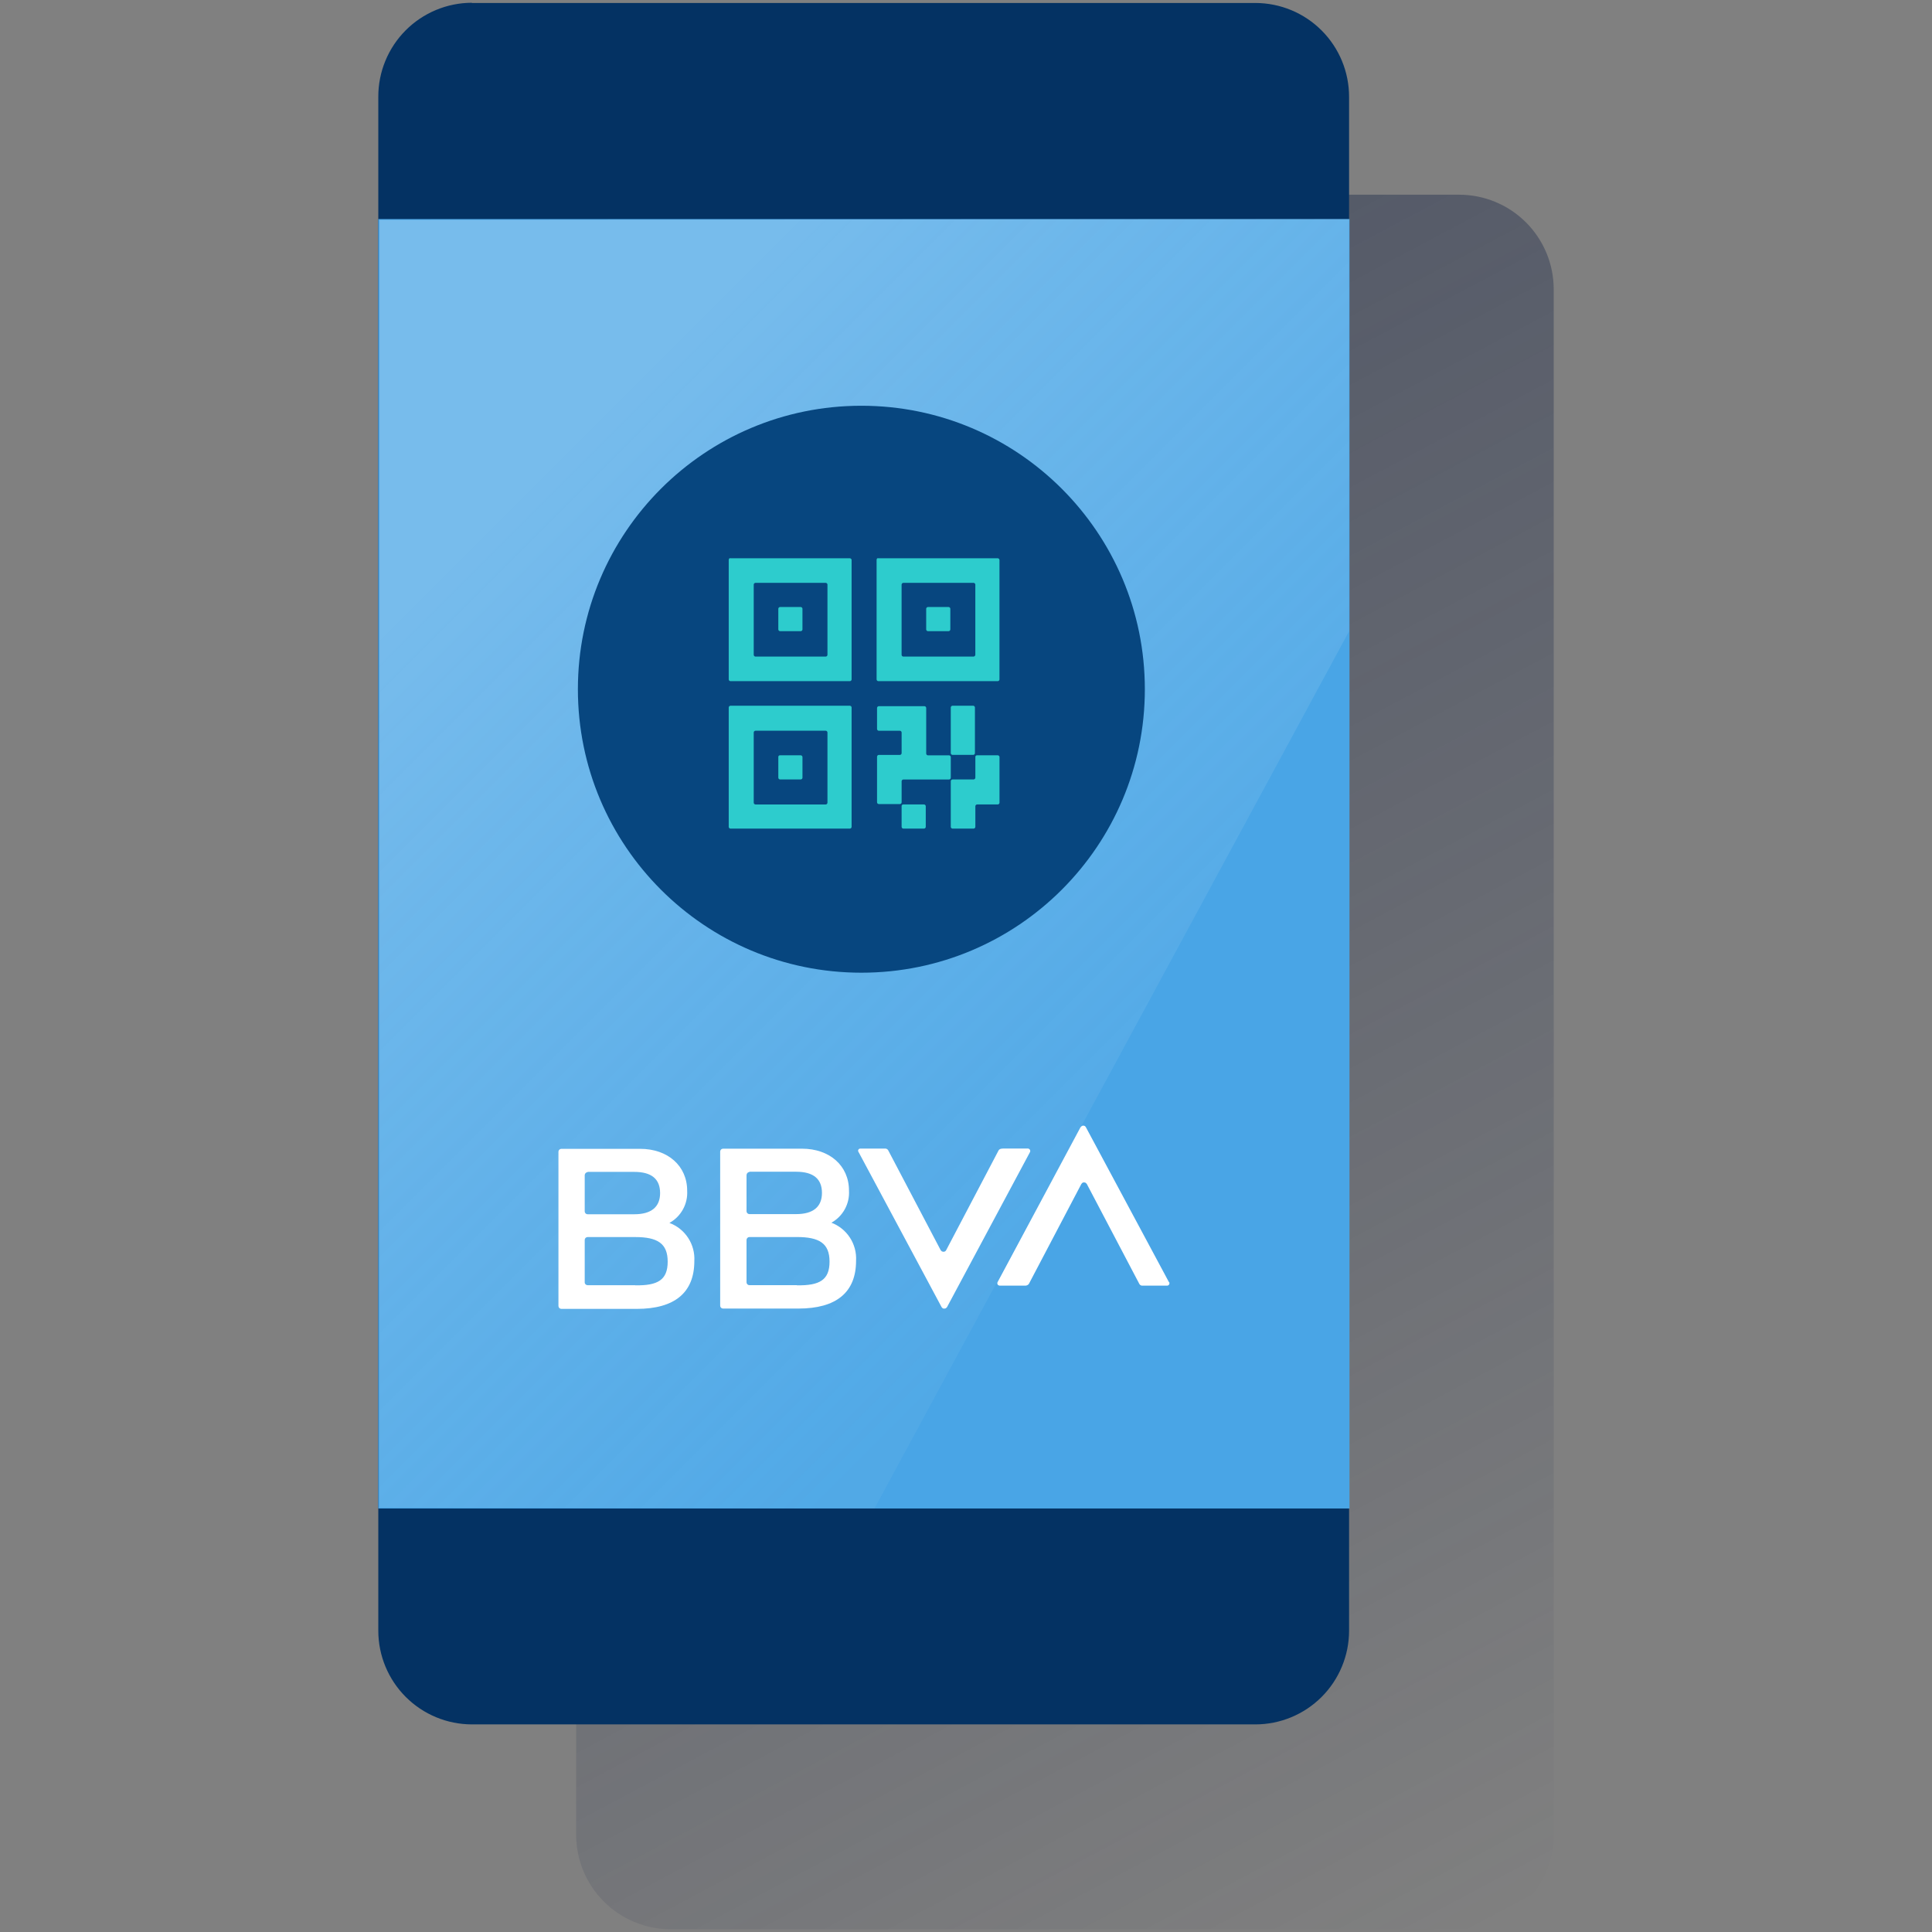 <svg width="600" height="600" viewBox="0 0 600 600" fill="none" xmlns="http://www.w3.org/2000/svg"><rect x="0" y="0" width="600" height="600" fill="#808080" stroke="none"/><path d="M208.275 60.469H453.172C460.955 60.476 468.417 63.572 473.919 69.076C479.421 74.581 482.514 82.044 482.517 89.827V569.791C482.514 577.574 479.421 585.037 473.919 590.542C468.417 596.047 460.955 599.142 453.172 599.149H208.275C200.492 599.142 193.03 596.047 187.528 590.542C182.026 585.037 178.933 577.574 178.93 569.791V89.827C178.933 82.044 182.026 74.581 187.528 69.076C193.03 63.572 200.492 60.476 208.275 60.469Z" fill="url(#paint0_linear_1620_1043)"/><path d="M146.567 0.925H389.884C397.606 0.936 405.007 4.012 410.46 9.478C415.914 14.944 418.974 22.352 418.967 30.073V506.444C418.96 514.155 415.893 521.548 410.441 527.001C404.988 532.453 397.595 535.519 389.884 535.526H146.567C138.856 535.519 131.463 532.453 126.01 527.001C120.558 521.548 117.491 514.155 117.485 506.444V30.073C117.472 26.249 118.214 22.46 119.666 18.922C121.118 15.384 123.253 12.167 125.949 9.454C128.645 6.741 131.848 4.586 135.377 3.111C138.905 1.637 142.69 0.871 146.514 0.859L146.567 0.925Z" fill="#043263"/><path d="M419.098 68.031H117.484V468.472H419.098V68.031Z" fill="#49A5E6"/><path opacity="0.5" d="M117.875 68.294V468.209L271.577 468.472L418.962 196.072V68.031L117.875 68.294Z" fill="url(#paint1_linear_1620_1043)"/><path d="M310.159 357.195L293.854 388.225C293.801 388.336 293.726 388.435 293.634 388.517C293.542 388.599 293.435 388.662 293.319 388.702C293.203 388.742 293.08 388.759 292.957 388.752C292.835 388.745 292.715 388.713 292.604 388.659H292.538L292.143 388.265L275.839 357.235C275.758 357.091 275.644 356.969 275.507 356.878C275.37 356.786 275.213 356.728 275.049 356.708H267.154C266.99 356.701 266.831 356.757 266.708 356.865C266.585 356.973 266.509 357.125 266.496 357.287V357.366C266.487 357.438 266.494 357.51 266.517 357.579C266.54 357.647 266.577 357.709 266.627 357.761L292.393 405.885C292.494 406.103 292.676 406.272 292.9 406.355C293.124 406.439 293.373 406.431 293.591 406.333H293.709L294.104 405.938L319.897 357.748C319.964 357.588 319.975 357.409 319.927 357.241C319.88 357.073 319.776 356.927 319.633 356.827C319.532 356.819 319.438 356.771 319.37 356.695H311.475C310.685 356.695 310.29 356.958 310.159 357.222" fill="white"/><path d="M319.517 398.746L335.808 367.729C335.862 367.619 335.937 367.519 336.028 367.438C336.12 367.356 336.227 367.293 336.343 367.253C336.459 367.212 336.582 367.195 336.705 367.203C336.828 367.21 336.948 367.241 337.059 367.295H337.124L337.519 367.69L353.837 398.746C353.919 398.889 354.033 399.011 354.17 399.102C354.307 399.193 354.463 399.252 354.626 399.272H362.522C362.713 399.252 362.888 399.159 363.011 399.011C363.134 398.864 363.195 398.674 363.18 398.483C363.18 398.351 363.18 398.22 363.048 398.22L337.256 350.109C337.158 349.889 336.977 349.717 336.752 349.631C336.528 349.544 336.278 349.551 336.058 349.648L335.94 349.714L335.545 350.109L309.779 398.22C309.711 398.38 309.7 398.559 309.748 398.727C309.796 398.894 309.9 399.04 310.042 399.141C310.174 399.141 310.305 399.272 310.437 399.272H318.333C318.558 399.284 318.782 399.242 318.988 399.151C319.193 399.059 319.375 398.921 319.517 398.746Z" fill="white"/><path d="M197.235 399.128H182.51C182.392 399.134 182.274 399.115 182.163 399.074C182.053 399.033 181.951 398.97 181.865 398.889C181.779 398.808 181.711 398.711 181.663 398.603C181.616 398.494 181.59 398.378 181.589 398.26V385.1C181.585 384.983 181.605 384.866 181.647 384.756C181.688 384.646 181.751 384.545 181.832 384.46C181.913 384.374 182.009 384.306 182.117 384.257C182.224 384.209 182.34 384.183 182.457 384.179H197.235C204.197 384.179 207.355 386.153 207.355 391.812C207.355 397.47 204.328 399.299 197.235 399.168M182.51 363.94H196.985C202.367 363.94 204.999 366.177 204.999 370.52C204.999 374.862 202.236 377.099 196.985 377.099H182.51C182.392 377.103 182.275 377.083 182.165 377.042C182.055 377 181.955 376.937 181.869 376.856C181.784 376.775 181.715 376.679 181.667 376.571C181.619 376.464 181.592 376.348 181.589 376.231V365.059C181.577 364.798 181.667 364.544 181.838 364.348C182.01 364.152 182.25 364.029 182.51 364.006M207.881 379.797C209.653 378.823 211.113 377.366 212.092 375.596C213.07 373.826 213.526 371.815 213.408 369.796C213.408 362.045 207.355 356.781 198.814 356.781H174.351C174.115 356.778 173.886 356.866 173.714 357.029C173.542 357.191 173.44 357.414 173.43 357.65V405.563C173.426 405.8 173.515 406.028 173.677 406.2C173.839 406.372 174.062 406.474 174.298 406.484H197.762C209.46 406.484 215.632 401.484 215.632 391.627C215.777 389.084 215.102 386.561 213.707 384.429C212.312 382.298 210.27 380.669 207.881 379.784" fill="white"/><path d="M247.449 399.121H232.763C232.645 399.125 232.528 399.105 232.418 399.063C232.309 399.022 232.208 398.959 232.122 398.878C232.037 398.797 231.968 398.7 231.92 398.593C231.872 398.486 231.845 398.37 231.842 398.253V385.093C231.838 384.857 231.927 384.628 232.089 384.456C232.251 384.284 232.474 384.182 232.71 384.172H247.488C254.463 384.172 257.621 386.146 257.621 391.805C257.621 397.463 254.594 399.292 247.488 399.161M232.763 363.893H247.238C252.634 363.893 255.266 366.131 255.266 370.473C255.266 374.816 252.502 377.053 247.238 377.053H232.763C232.527 377.057 232.298 376.968 232.126 376.806C231.954 376.644 231.852 376.421 231.842 376.184V365.012C231.834 364.753 231.924 364.5 232.095 364.304C232.266 364.109 232.505 363.986 232.763 363.959M258.148 379.751C259.92 378.777 261.379 377.32 262.355 375.55C263.331 373.779 263.784 371.768 263.661 369.749C263.661 361.999 257.621 356.735 249.068 356.735H224.578C224.46 356.731 224.343 356.751 224.233 356.793C224.123 356.834 224.023 356.897 223.937 356.978C223.852 357.059 223.783 357.156 223.735 357.263C223.687 357.37 223.66 357.486 223.657 357.603V405.464C223.653 405.582 223.673 405.699 223.715 405.809C223.756 405.919 223.819 406.019 223.9 406.105C223.981 406.19 224.077 406.259 224.185 406.307C224.292 406.355 224.408 406.382 224.525 406.385H247.975C259.687 406.385 265.859 401.385 265.859 391.528C266.004 388.985 265.329 386.462 263.934 384.33C262.539 382.198 260.497 380.57 258.108 379.685" fill="white"/><path d="M267.505 302.081C316.126 302.081 355.542 262.665 355.542 214.044C355.542 165.423 316.126 126.008 267.505 126.008C218.884 126.008 179.469 165.423 179.469 214.044C179.469 262.665 218.884 302.081 267.505 302.081Z" fill="#07467F"/><path d="M242.239 234.564H248.687C248.824 234.573 248.952 234.632 249.049 234.729C249.146 234.825 249.204 234.954 249.214 235.091V241.539C249.204 241.675 249.146 241.804 249.049 241.901C248.952 241.997 248.824 242.056 248.687 242.065H242.239C242.103 242.056 241.974 241.997 241.877 241.901C241.78 241.804 241.722 241.675 241.713 241.539V235.091C241.707 235.02 241.716 234.949 241.741 234.882C241.765 234.816 241.803 234.755 241.854 234.705C241.904 234.655 241.964 234.616 242.031 234.592C242.097 234.568 242.168 234.558 242.239 234.564Z" fill="#2DCCCD"/><path d="M288.166 234.577C288.03 234.568 287.901 234.51 287.804 234.413C287.708 234.316 287.649 234.188 287.64 234.051V219.839C287.631 219.702 287.572 219.574 287.475 219.477C287.379 219.38 287.25 219.322 287.114 219.312H272.901C272.765 219.322 272.636 219.38 272.539 219.477C272.443 219.574 272.384 219.702 272.375 219.839V226.419C272.384 226.555 272.443 226.684 272.539 226.781C272.636 226.877 272.765 226.936 272.901 226.945H279.481C279.618 226.954 279.746 227.013 279.843 227.109C279.94 227.206 279.998 227.335 280.007 227.471V233.919C279.998 234.056 279.94 234.185 279.843 234.281C279.746 234.378 279.618 234.437 279.481 234.446H272.901C272.765 234.455 272.636 234.513 272.539 234.61C272.443 234.707 272.384 234.836 272.375 234.972V249.184C272.384 249.321 272.443 249.45 272.539 249.546C272.636 249.643 272.765 249.702 272.901 249.711H279.481C279.618 249.702 279.746 249.643 279.843 249.546C279.94 249.45 279.998 249.321 280.007 249.184V242.605C280.017 242.468 280.075 242.34 280.172 242.243C280.269 242.146 280.397 242.088 280.534 242.078H294.746C294.883 242.069 295.011 242.011 295.108 241.914C295.205 241.817 295.263 241.689 295.272 241.552V235.104C295.263 234.967 295.205 234.839 295.108 234.742C295.011 234.645 294.883 234.587 294.746 234.577H288.166Z" fill="#2DCCCD"/><path d="M295.8 219.172H302.248C302.384 219.181 302.513 219.24 302.61 219.336C302.707 219.433 302.765 219.562 302.774 219.698V233.91C302.765 234.047 302.707 234.176 302.61 234.272C302.513 234.369 302.384 234.428 302.248 234.437H295.8C295.663 234.428 295.535 234.369 295.438 234.272C295.341 234.176 295.283 234.047 295.273 233.91V219.698C295.283 219.562 295.341 219.433 295.438 219.336C295.535 219.24 295.663 219.181 295.8 219.172Z" fill="#2DCCCD"/><path d="M302.906 235.091V241.539C302.897 241.675 302.838 241.804 302.741 241.901C302.645 241.997 302.516 242.056 302.38 242.065H295.8C295.663 242.074 295.535 242.133 295.438 242.23C295.341 242.326 295.283 242.455 295.273 242.591V256.804C295.283 256.94 295.341 257.069 295.438 257.166C295.535 257.262 295.663 257.321 295.8 257.33H302.38C302.516 257.321 302.645 257.262 302.741 257.166C302.838 257.069 302.897 256.94 302.906 256.804V250.356C302.915 250.219 302.974 250.09 303.07 249.994C303.167 249.897 303.296 249.838 303.432 249.829H309.88C310.017 249.82 310.146 249.762 310.242 249.665C310.339 249.568 310.398 249.439 310.407 249.303V235.091C310.398 234.954 310.339 234.825 310.242 234.729C310.146 234.632 310.017 234.573 309.88 234.564H303.432C303.362 234.558 303.291 234.568 303.224 234.592C303.157 234.616 303.097 234.655 303.047 234.705C302.997 234.755 302.958 234.816 302.934 234.882C302.909 234.949 302.9 235.02 302.906 235.091Z" fill="#2DCCCD"/><path d="M280.528 249.83H286.976C287.113 249.839 287.241 249.898 287.338 249.994C287.435 250.091 287.493 250.22 287.503 250.356V256.804C287.493 256.941 287.435 257.07 287.338 257.166C287.241 257.263 287.113 257.322 286.976 257.331H280.528C280.392 257.322 280.263 257.263 280.166 257.166C280.069 257.07 280.011 256.941 280.002 256.804V250.356C279.996 250.286 280.005 250.215 280.03 250.148C280.054 250.081 280.092 250.021 280.143 249.971C280.193 249.921 280.253 249.882 280.32 249.858C280.386 249.833 280.457 249.824 280.528 249.83Z" fill="#2DCCCD"/><path d="M226.312 219.698V256.808C226.322 256.944 226.38 257.073 226.477 257.17C226.574 257.267 226.702 257.325 226.839 257.334H263.948C264.085 257.325 264.214 257.267 264.31 257.17C264.407 257.073 264.466 256.944 264.475 256.808V219.698C264.466 219.562 264.407 219.433 264.31 219.336C264.214 219.24 264.085 219.181 263.948 219.172H226.839C226.702 219.181 226.574 219.24 226.477 219.336C226.38 219.433 226.322 219.562 226.312 219.698ZM256.448 249.833H234.603C234.466 249.824 234.338 249.766 234.241 249.669C234.144 249.572 234.086 249.443 234.077 249.307V227.462C234.086 227.326 234.144 227.197 234.241 227.1C234.338 227.004 234.466 226.945 234.603 226.936H256.448C256.584 226.945 256.713 227.004 256.809 227.1C256.906 227.197 256.965 227.326 256.974 227.462V249.307C256.965 249.443 256.906 249.572 256.809 249.669C256.713 249.766 256.584 249.824 256.448 249.833Z" fill="#2DCCCD"/><path d="M288.159 188.516H294.607C294.744 188.525 294.872 188.583 294.969 188.68C295.066 188.777 295.124 188.905 295.134 189.042V195.49C295.124 195.627 295.066 195.755 294.969 195.852C294.872 195.949 294.744 196.007 294.607 196.017H288.159C288.023 196.007 287.894 195.949 287.797 195.852C287.7 195.755 287.642 195.627 287.633 195.49V189.042C287.642 188.905 287.7 188.777 287.797 188.68C287.894 188.583 288.023 188.525 288.159 188.516Z" fill="#2DCCCD"/><path d="M272.234 173.904V211.014C272.244 211.15 272.302 211.279 272.399 211.376C272.496 211.473 272.624 211.531 272.761 211.54H309.87C310.007 211.531 310.135 211.473 310.232 211.376C310.329 211.279 310.387 211.15 310.397 211.014V173.904C310.387 173.768 310.329 173.639 310.232 173.542C310.135 173.446 310.007 173.387 309.87 173.378H272.761C272.498 173.246 272.234 173.51 272.234 173.904ZM302.238 203.908H280.525C280.388 203.899 280.26 203.84 280.163 203.743C280.066 203.647 280.008 203.518 279.998 203.381V181.537C280.008 181.4 280.066 181.272 280.163 181.175C280.26 181.078 280.388 181.02 280.525 181.01H302.369C302.506 181.02 302.635 181.078 302.731 181.175C302.828 181.272 302.887 181.4 302.896 181.537V203.381C302.876 203.537 302.796 203.68 302.673 203.778C302.551 203.876 302.394 203.923 302.238 203.908Z" fill="#2DCCCD"/><path d="M242.237 188.516H248.685C248.822 188.525 248.951 188.583 249.047 188.68C249.144 188.777 249.203 188.905 249.212 189.042V195.49C249.203 195.627 249.144 195.755 249.047 195.852C248.951 195.949 248.822 196.007 248.685 196.017H242.237C242.101 196.007 241.972 195.949 241.875 195.852C241.779 195.755 241.72 195.627 241.711 195.49V189.042C241.72 188.905 241.779 188.777 241.875 188.68C241.972 188.583 242.101 188.525 242.237 188.516Z" fill="#2DCCCD"/><path d="M226.312 173.904V211.014C226.322 211.15 226.38 211.279 226.477 211.376C226.574 211.473 226.702 211.531 226.839 211.54H263.948C264.085 211.531 264.214 211.473 264.31 211.376C264.407 211.279 264.466 211.15 264.475 211.014V173.904C264.466 173.768 264.407 173.639 264.31 173.542C264.214 173.446 264.085 173.387 263.948 173.378H226.839C226.576 173.246 226.312 173.51 226.312 173.904ZM256.448 203.908H234.603C234.466 203.899 234.338 203.84 234.241 203.743C234.144 203.647 234.086 203.518 234.077 203.381V181.537C234.086 181.4 234.144 181.272 234.241 181.175C234.338 181.078 234.466 181.02 234.603 181.01H256.448C256.584 181.02 256.713 181.078 256.809 181.175C256.906 181.272 256.965 181.4 256.974 181.537V203.381C256.965 203.518 256.906 203.647 256.809 203.743C256.713 203.84 256.584 203.899 256.448 203.908Z" fill="#2DCCCD"/><defs><linearGradient id="paint0_linear_1620_1043" x1="190.484" y1="66.048" x2="470.963" y2="593.57" gradientUnits="userSpaceOnUse"><stop stop-color="#192647" stop-opacity="0.5" offset="0"/><stop offset="1" stop-color="#192647" stop-opacity="0"/></linearGradient><linearGradient id="paint1_linear_1620_1043" x1="157.695" y1="157.397" x2="360.692" y2="360.394" gradientUnits="userSpaceOnUse"><stop stop-color="white" stop-opacity="0.5" offset="0"/><stop offset="1" stop-color="#ECF7F8" stop-opacity="0.1"/></linearGradient></defs></svg>